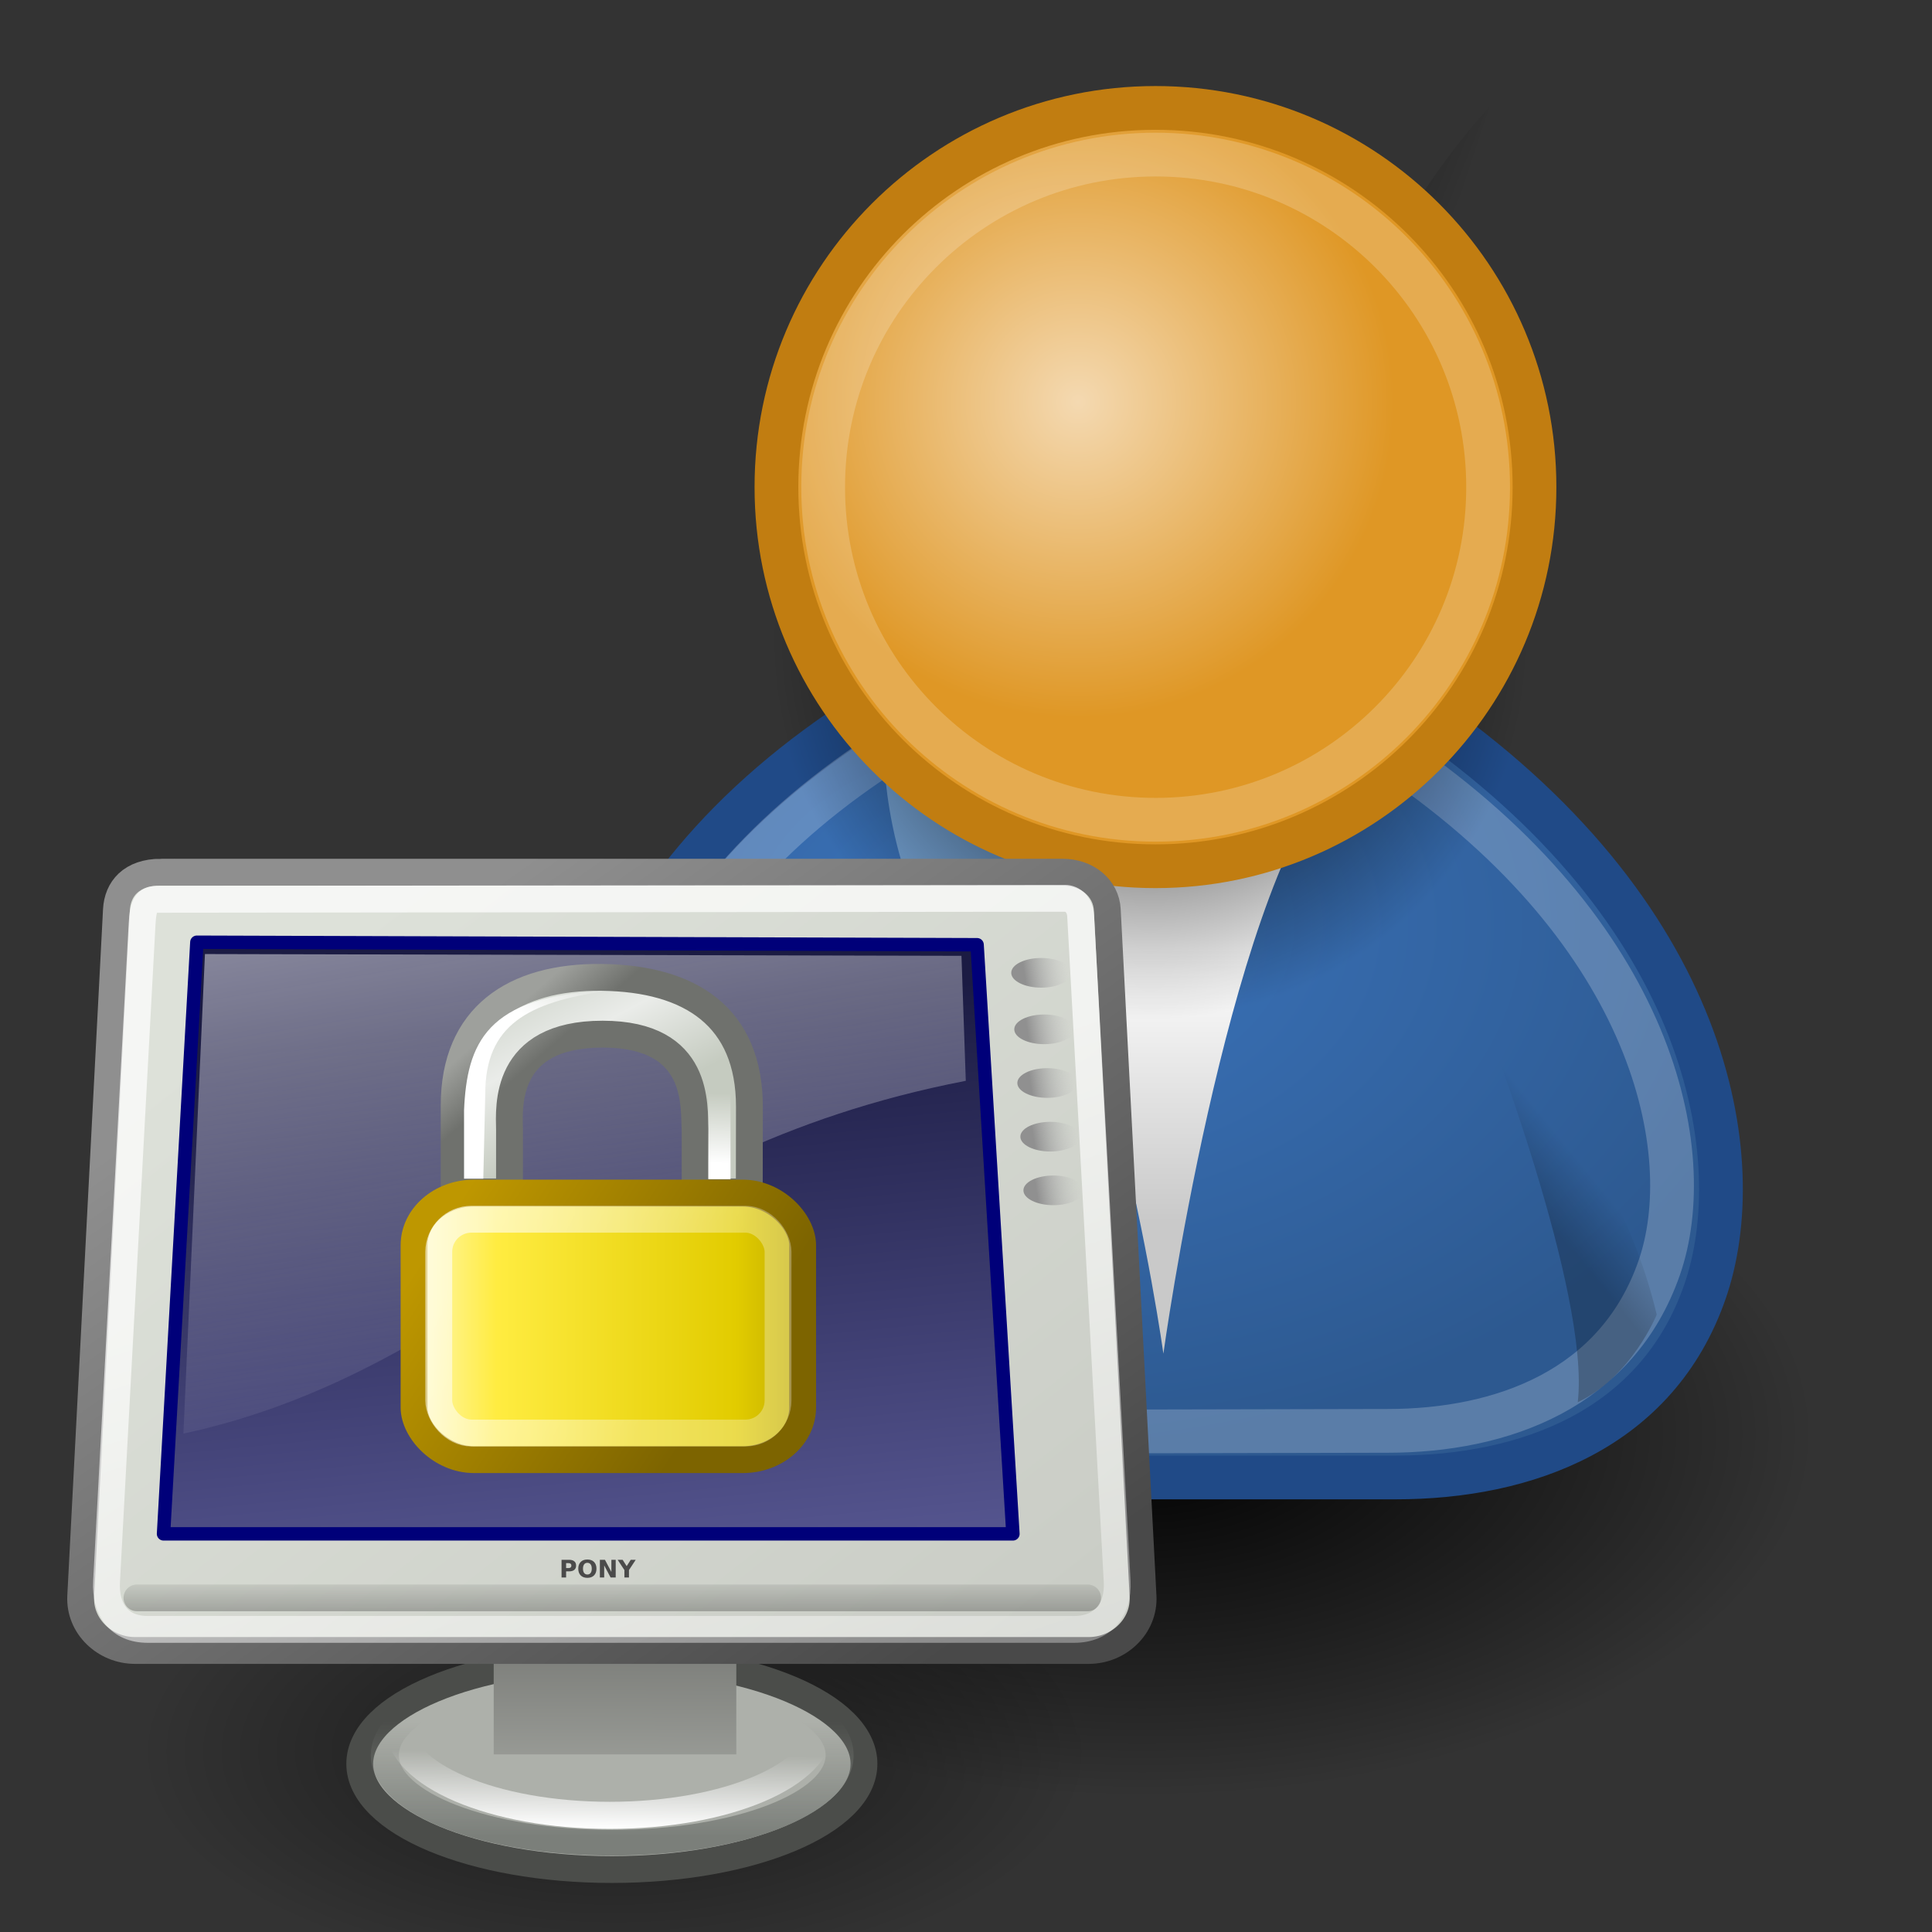 <?xml version="1.0" encoding="UTF-8" standalone="no"?>
<!-- Created with Inkscape (http://www.inkscape.org/) -->

<svg
   xmlns:svg="http://www.w3.org/2000/svg"
   xmlns="http://www.w3.org/2000/svg"
   xmlns:xlink="http://www.w3.org/1999/xlink"
   version="1.0"
   width="128"
   height="128"
   id="svg2108">
  <rect width="100%" height="100%" fill="#333333" stroke="none"/>
  <defs
     id="defs3">
    <linearGradient
       id="linearGradient4356">
      <stop
         id="stop4358"
         style="stop-color:#000000;stop-opacity:1"
         offset="0" />
      <stop
         id="stop4360"
         style="stop-color:#000000;stop-opacity:0"
         offset="1" />
    </linearGradient>
    <linearGradient
       id="linearGradient4163">
      <stop
         id="stop4165"
         style="stop-color:#3b74bc;stop-opacity:1"
         offset="0" />
      <stop
         id="stop4167"
         style="stop-color:#2d5990;stop-opacity:1"
         offset="1" />
    </linearGradient>
    <linearGradient
       id="linearGradient3824">
      <stop
         id="stop3826"
         style="stop-color:#ffffff;stop-opacity:1"
         offset="0" />
      <stop
         id="stop3828"
         style="stop-color:#c9c9c9;stop-opacity:1"
         offset="1" />
    </linearGradient>
    <linearGradient
       id="linearGradient3816">
      <stop
         id="stop3818"
         style="stop-color:#000000;stop-opacity:1"
         offset="0" />
      <stop
         id="stop3820"
         style="stop-color:#000000;stop-opacity:0"
         offset="1" />
    </linearGradient>
    <linearGradient
       id="linearGradient3800">
      <stop
         id="stop3802"
         style="stop-color:#f4d9b1;stop-opacity:1"
         offset="0" />
      <stop
         id="stop3804"
         style="stop-color:#df9725;stop-opacity:1"
         offset="1" />
    </linearGradient>
    <radialGradient
       cx="31.113"
       cy="19.009"
       r="8.662"
       fx="31.113"
       fy="19.009"
       id="radialGradient2499"
       xlink:href="#linearGradient3816"
       gradientUnits="userSpaceOnUse" />
    <linearGradient
       x1="20.662"
       y1="35.818"
       x2="22.627"
       y2="36.218"
       id="linearGradient2501"
       xlink:href="#linearGradient4356"
       gradientUnits="userSpaceOnUse"
       gradientTransform="matrix(2.851,0.527,-0.527,2.851,-32.044,-34.479)" />
    <linearGradient
       x1="30.936"
       y1="29.553"
       x2="30.936"
       y2="35.803"
       id="linearGradient2503"
       xlink:href="#linearGradient3824"
       gradientUnits="userSpaceOnUse"
       gradientTransform="matrix(2.899,0,0,2.899,-129.552,15.415)" />
    <linearGradient
       x1="22.687"
       y1="36.39"
       x2="21.408"
       y2="35.74"
       id="linearGradient2505"
       xlink:href="#linearGradient4356"
       gradientUnits="userSpaceOnUse"
       gradientTransform="matrix(-2.835,0.609,0.609,2.835,27.666,3.474)" />
    <radialGradient
       cx="28.09"
       cy="27.203"
       r="13.565"
       fx="28.09"
       fy="27.203"
       id="radialGradient2507"
       xlink:href="#linearGradient4163"
       gradientUnits="userSpaceOnUse"
       gradientTransform="matrix(3.762,0,0,2.566,-117.782,50.036)" />
    <linearGradient
       x1="30.936"
       y1="29.553"
       x2="30.936"
       y2="35.803"
       id="linearGradient2509"
       xlink:href="#linearGradient3824"
       gradientUnits="userSpaceOnUse"
       gradientTransform="matrix(2.899,0,0,2.899,-93.547,35.711)" />
    <radialGradient
       cx="31.113"
       cy="19.009"
       r="8.662"
       fx="31.113"
       fy="19.009"
       id="radialGradient2511"
       xlink:href="#linearGradient3816"
       gradientUnits="userSpaceOnUse" />
    <radialGradient
       cx="29.345"
       cy="17.064"
       r="9.162"
       fx="29.345"
       fy="17.064"
       id="radialGradient2513"
       xlink:href="#linearGradient3800"
       gradientUnits="userSpaceOnUse"
       gradientTransform="matrix(0.788,0,0,0.788,6.221,3.618)" />
    <linearGradient
       x1="20.662"
       y1="35.818"
       x2="22.627"
       y2="36.218"
       id="linearGradient2515"
       xlink:href="#linearGradient4356"
       gradientUnits="userSpaceOnUse"
       gradientTransform="matrix(2.851,0.527,-0.527,2.851,-75.479,28.024)" />
    <linearGradient
       x1="22.687"
       y1="36.39"
       x2="21.408"
       y2="35.74"
       id="linearGradient2517"
       xlink:href="#linearGradient4356"
       gradientUnits="userSpaceOnUse"
       gradientTransform="matrix(-2.835,0.609,0.609,2.835,66.24,24.273)" />
    <linearGradient
       x1="11.5"
       y1="20.58"
       x2="11.779"
       y2="14.26"
       id="linearGradient1898"
       xlink:href="#linearGradient12071"
       gradientUnits="userSpaceOnUse"
       gradientTransform="matrix(0.98,0,0,0.49,34.675,22.834)" />
    <linearGradient
       x1="14.218"
       y1="6.88"
       x2="17.859"
       y2="3.957"
       id="linearGradient1896"
       xlink:href="#linearGradient12071"
       gradientUnits="userSpaceOnUse"
       gradientTransform="matrix(0.98,0,0,0.462,23.89,23.479)" />
    <linearGradient
       x1="10.907"
       y1="25.002"
       x2="30.875"
       y2="36.127"
       id="linearGradient1894"
       xlink:href="#linearGradient9845"
       gradientUnits="userSpaceOnUse"
       gradientTransform="matrix(0.453,0,0,0.47,30.172,24.389)" />
    <linearGradient
       x1="31.63"
       y1="41.792"
       x2="8.671"
       y2="25.794"
       id="linearGradient1892"
       xlink:href="#linearGradient11327"
       gradientUnits="userSpaceOnUse"
       gradientTransform="matrix(0.49,0,0,0.534,29.283,22.226)" />
    <linearGradient
       x1="6.727"
       y1="32.162"
       x2="40.938"
       y2="32.162"
       id="linearGradient1890"
       xlink:href="#linearGradient2092"
       gradientUnits="userSpaceOnUse"
       gradientTransform="matrix(0.49,0,0,0.534,29.283,21.676)" />
    <linearGradient
       x1="19.251"
       y1="9.664"
       x2="16.198"
       y2="6.04"
       id="linearGradient1888"
       xlink:href="#linearGradient11335"
       gradientUnits="userSpaceOnUse"
       gradientTransform="matrix(0.48,0,0,0.497,29.227,23.012)" />
    <linearGradient
       x1="12.887"
       y1="4.36"
       x2="20.087"
       y2="18.414"
       id="linearGradient1886"
       xlink:href="#linearGradient10591"
       gradientUnits="userSpaceOnUse"
       gradientTransform="matrix(0.48,0,0,0.497,29.227,23.012)" />
    <linearGradient
       x1="-35.123"
       y1="34.242"
       x2="-35.075"
       y2="30.962"
       id="linearGradient2337"
       xlink:href="#linearGradient2329"
       gradientUnits="userSpaceOnUse" />
    <linearGradient
       x1="-35.658"
       y1="33.416"
       x2="-35.658"
       y2="28.206"
       id="linearGradient2327"
       xlink:href="#linearGradient2321"
       gradientUnits="userSpaceOnUse" />
    <linearGradient
       x1="10.391"
       y1="5.382"
       x2="32.537"
       y2="31.246"
       id="linearGradient1561"
       xlink:href="#linearGradient2253"
       gradientUnits="userSpaceOnUse"
       gradientTransform="matrix(1.104,0,0,0.905,4.5,2.875)" />
    <linearGradient
       x1="34.301"
       y1="3.938"
       x2="35.521"
       y2="3.845"
       id="linearGradient2733"
       xlink:href="#linearGradient2711"
       gradientUnits="userSpaceOnUse" />
    <linearGradient
       x1="34.301"
       y1="3.938"
       x2="35.521"
       y2="3.845"
       id="linearGradient2729"
       xlink:href="#linearGradient2711"
       gradientUnits="userSpaceOnUse" />
    <linearGradient
       x1="34.301"
       y1="3.938"
       x2="35.521"
       y2="3.845"
       id="linearGradient2725"
       xlink:href="#linearGradient2711"
       gradientUnits="userSpaceOnUse" />
    <linearGradient
       x1="34.301"
       y1="3.938"
       x2="35.521"
       y2="3.845"
       id="linearGradient2721"
       xlink:href="#linearGradient2711"
       gradientUnits="userSpaceOnUse" />
    <linearGradient
       x1="34.301"
       y1="3.938"
       x2="35.521"
       y2="3.845"
       id="linearGradient2717"
       xlink:href="#linearGradient2711"
       gradientUnits="userSpaceOnUse" />
    <linearGradient
       x1="12.207"
       y1="53.535"
       x2="12.128"
       y2="64.893"
       id="linearGradient2707"
       xlink:href="#linearGradient2701"
       gradientUnits="userSpaceOnUse"
       gradientTransform="matrix(1.816,0,0,1.279,2.5,-40.245)" />
    <linearGradient
       x1="3.707"
       y1="171.291"
       x2="3.707"
       y2="162.451"
       id="linearGradient2689"
       xlink:href="#linearGradient2683"
       gradientUnits="userSpaceOnUse"
       gradientTransform="matrix(5.705,0,0,0.175,5.5,2.196)" />
    <linearGradient
       x1="19.15"
       y1="32.622"
       x2="16.316"
       y2="8.867"
       id="linearGradient2681"
       xlink:href="#linearGradient2675"
       gradientUnits="userSpaceOnUse"
       gradientTransform="matrix(1.174,0,0,0.945,5.222,1.543)" />
    <linearGradient
       x1="11.492"
       y1="1.654"
       x2="17.199"
       y2="26.729"
       id="linearGradient2673"
       xlink:href="#linearGradient2667"
       gradientUnits="userSpaceOnUse"
       gradientTransform="matrix(1.239,0,0,0.896,5.091,1.543)" />
    <radialGradient
       cx="12.576"
       cy="67.502"
       r="8.766"
       fx="12.576"
       fy="67.502"
       id="radialGradient2460"
       xlink:href="#linearGradient2454"
       gradientUnits="userSpaceOnUse"
       gradientTransform="scale(1.926,0.519)" />
    <linearGradient
       x1="17.698"
       y1="13.005"
       x2="34.975"
       y2="55.201"
       id="linearGradient2421"
       xlink:href="#linearGradient2415"
       gradientUnits="userSpaceOnUse"
       gradientTransform="matrix(1.108,0,0,0.902,5.5,3.875)" />
    <linearGradient
       x1="8.612"
       y1="7.229"
       x2="34.784"
       y2="33.34"
       id="linearGradient2251"
       xlink:href="#linearGradient2245"
       gradientUnits="userSpaceOnUse"
       gradientTransform="matrix(1.13,0,0,0.885,2.875,1.571)" />
    <linearGradient
       id="linearGradient2245">
      <stop
         id="stop2247"
         style="stop-color:#dde1d9;stop-opacity:1"
         offset="0" />
      <stop
         id="stop2249"
         style="stop-color:#cacdc6;stop-opacity:1"
         offset="1" />
    </linearGradient>
    <linearGradient
       id="linearGradient2253">
      <stop
         id="stop2255"
         style="stop-color:#8f8f8f;stop-opacity:1"
         offset="0" />
      <stop
         id="stop2257"
         style="stop-color:#494949;stop-opacity:1"
         offset="1" />
    </linearGradient>
    <linearGradient
       id="linearGradient2415">
      <stop
         id="stop2417"
         style="stop-color:#ffffff;stop-opacity:1"
         offset="0" />
      <stop
         id="stop2419"
         style="stop-color:#ffffff;stop-opacity:0"
         offset="1" />
    </linearGradient>
    <linearGradient
       id="linearGradient2454">
      <stop
         id="stop2456"
         style="stop-color:#000000;stop-opacity:1"
         offset="0" />
      <stop
         id="stop2458"
         style="stop-color:#000000;stop-opacity:0"
         offset="1" />
    </linearGradient>
    <linearGradient
       id="linearGradient2667">
      <stop
         id="stop2669"
         style="stop-color:#ffffff;stop-opacity:1"
         offset="0" />
      <stop
         id="stop2671"
         style="stop-color:#fcfcff;stop-opacity:0"
         offset="1" />
    </linearGradient>
    <linearGradient
       id="linearGradient2675">
      <stop
         id="stop2677"
         style="stop-color:#5b5b97;stop-opacity:1"
         offset="0" />
      <stop
         id="stop2679"
         style="stop-color:#1b1b43;stop-opacity:1"
         offset="1" />
    </linearGradient>
    <linearGradient
       id="linearGradient2683">
      <stop
         id="stop2685"
         style="stop-color:#000000;stop-opacity:1"
         offset="0" />
      <stop
         id="stop2687"
         style="stop-color:#000000;stop-opacity:0"
         offset="1" />
    </linearGradient>
    <linearGradient
       id="linearGradient2701">
      <stop
         id="stop2703"
         style="stop-color:#585956;stop-opacity:1"
         offset="0" />
      <stop
         id="stop2705"
         style="stop-color:#bbbeb8;stop-opacity:1"
         offset="1" />
    </linearGradient>
    <linearGradient
       id="linearGradient2711">
      <stop
         id="stop2713"
         style="stop-color:#909090;stop-opacity:1"
         offset="0" />
      <stop
         id="stop2715"
         style="stop-color:#bebebe;stop-opacity:0"
         offset="1" />
    </linearGradient>
    <linearGradient
       id="linearGradient2321">
      <stop
         id="stop2323"
         style="stop-color:#7b7f7a;stop-opacity:1"
         offset="0" />
      <stop
         id="stop2325"
         style="stop-color:#7b7f7a;stop-opacity:0"
         offset="1" />
    </linearGradient>
    <linearGradient
       id="linearGradient2329">
      <stop
         id="stop2331"
         style="stop-color:#ffffff;stop-opacity:1"
         offset="0" />
      <stop
         id="stop2333"
         style="stop-color:#ffffff;stop-opacity:0"
         offset="1" />
    </linearGradient>
    <linearGradient
       id="linearGradient10591">
      <stop
         id="stop10593"
         style="stop-color:#cad0c6;stop-opacity:1"
         offset="0" />
      <stop
         id="stop10599"
         style="stop-color:#eaece9;stop-opacity:1"
         offset="0.5" />
      <stop
         id="stop10595"
         style="stop-color:#c5cbc0;stop-opacity:1"
         offset="1" />
    </linearGradient>
    <linearGradient
       id="linearGradient11335">
      <stop
         id="stop11337"
         style="stop-color:#6f716d;stop-opacity:1"
         offset="0" />
      <stop
         id="stop11339"
         style="stop-color:#9ea09c;stop-opacity:1"
         offset="1" />
    </linearGradient>
    <linearGradient
       id="linearGradient2092">
      <stop
         id="stop2094"
         style="stop-color:#fff7b0;stop-opacity:1"
         offset="0" />
      <stop
         id="stop2098"
         style="stop-color:#ffec41;stop-opacity:1"
         offset="0.21" />
      <stop
         id="stop2293"
         style="stop-color:#e2cc00;stop-opacity:1"
         offset="0.84" />
      <stop
         id="stop2100"
         style="stop-color:#c3af00;stop-opacity:1"
         offset="1" />
    </linearGradient>
    <linearGradient
       id="linearGradient11327">
      <stop
         id="stop11329"
         style="stop-color:#7d6400;stop-opacity:1"
         offset="0" />
      <stop
         id="stop11331"
         style="stop-color:#be9700;stop-opacity:1"
         offset="1" />
    </linearGradient>
    <linearGradient
       id="linearGradient9845">
      <stop
         id="stop9847"
         style="stop-color:#ffffff;stop-opacity:1"
         offset="0" />
      <stop
         id="stop9849"
         style="stop-color:#ffffff;stop-opacity:0.495"
         offset="1" />
    </linearGradient>
    <linearGradient
       id="linearGradient12071">
      <stop
         id="stop12073"
         style="stop-color:#ffffff;stop-opacity:1"
         offset="0" />
      <stop
         id="stop12075"
         style="stop-color:#ffffff;stop-opacity:0"
         offset="1" />
    </linearGradient>
  </defs>
  <g
     id="layer1"
     style="display:inline" />
  <g
     id="layer2"
     style="display:inline">
    <g
       transform="translate(79.903,-58.548)"
       id="g2483">
      <path
         d="m 39.775,19.009 c 0.002,4.785 -3.877,8.665 -8.662,8.665 -4.785,0 -8.664,-3.88 -8.662,-8.665 -0.002,-4.785 3.877,-8.665 8.662,-8.665 4.785,0 8.664,3.88 8.662,8.665 l 0,0 z"
         transform="matrix(5.148,0,0,2.781,-164.41,100.684)"
         id="path4177"
         style="fill:url(#radialGradient2499);fill-opacity:1;fill-rule:evenodd;stroke:none;stroke-width:1px;marker:none;visibility:visible;display:inline;overflow:visible" />
      <path
         d="M 13.246,91.434 C 9.628,89.854 8.009,86.046 8.009,86.046 10.449,74.248 18.795,65.616 18.795,65.616 c 0,0 -6.609,18.59 -5.549,25.818 z"
         id="path4368"
         style="opacity:0.228;fill:url(#linearGradient2501);fill-opacity:1;fill-rule:evenodd;stroke:none;stroke-width:1px;marker:none;visibility:visible;display:inline;overflow:visible" />
      <path
         d="m -28.066,114.097 12.301,0 -7.176,-6.663 -1.538,2.05 -1.538,-1.538 -2.05,6.151 z"
         id="path4173"
         style="fill:url(#linearGradient2503);fill-opacity:1;fill-rule:evenodd;stroke:none;stroke-width:1px;marker:none;visibility:visible;display:inline;overflow:visible" />
      <path
         d="m -13.947,130.649 c 3.57,-1.685 5.232,-5.806 5.232,-5.806 C -11.496,113.121 -20.244,105.003 -20.244,105.003 c 0,0 7.146,18.39 6.297,25.646 z"
         id="path4370"
         style="opacity:0.228;fill:url(#linearGradient2505);fill-opacity:1;fill-rule:evenodd;stroke:none;stroke-width:1px;marker:none;visibility:visible;display:inline;overflow:visible" />
      <path
         d="m -18.202,156.433 30.753,0 c 8.713,0 17.34,-3.195 20.502,-12.301 3.003,-8.648 0.513,-25.115 -18.964,-38.441 l -36.391,0 c -19.477,12.301 -21.911,29.124 -17.427,38.954 4.568,10.014 12.301,11.789 21.527,11.789 z"
         id="path4308"
         style="fill:url(#radialGradient2507);fill-opacity:1;fill-rule:evenodd;stroke:#204a87;stroke-width:2.899px;stroke-linecap:round;stroke-linejoin:round;stroke-miterlimit:4;stroke-opacity:1;stroke-dasharray:none;stroke-dashoffset:0;marker:none;visibility:visible;display:inline;overflow:visible" />
      <path
         d="m -16.152,110.303 c 9.226,8.201 13.326,37.929 13.326,37.929 0,0 4.1,-29.728 11.276,-38.441 l -24.603,0.513 z"
         id="path4310"
         style="fill:url(#linearGradient2509);fill-opacity:1;fill-rule:evenodd;stroke:none;stroke-width:1px;marker:none;visibility:visible;display:inline;overflow:visible" />
      <path
         d="m -9.542,113.378 c 0,0 -6.238,4.814 -5.7,10.613 -5.918,-5.221 -6.088,-15.226 -6.088,-15.226 l 11.789,4.613 z"
         id="path4312"
         style="fill:#729fcf;fill-opacity:1;fill-rule:evenodd;stroke:none;stroke-width:1px;marker:none;visibility:visible;display:inline;overflow:visible" />
      <path
         d="m -18.408,153.411 30.425,-0.064 c 7.654,0 15.231,-2.806 18.009,-10.805 2.638,-7.596 -0.275,-22.061 -17.383,-33.766 l -33.415,-0.705 c -17.108,10.805 -20.42,25.582 -16.417,34.921 4.003,9.339 9.844,10.355 18.781,10.419 z"
         id="path4314"
         style="opacity:0.215;fill:none;stroke:#ffffff;stroke-width:2.899px;stroke-linecap:round;stroke-linejoin:round;stroke-miterlimit:4;stroke-opacity:1;stroke-dasharray:none;stroke-dashoffset:0;marker:none;visibility:visible;display:inline;overflow:visible" />
      <path
         d="m -20.009,106.307 c 0,0 6.238,4.814 5.7,10.613 5.918,-5.221 6.088,-15.226 6.088,-15.226 l -11.789,4.613 z"
         id="path4316"
         style="fill:#729fcf;fill-opacity:1;fill-rule:evenodd;stroke:none;stroke-width:1px;marker:none;visibility:visible;display:inline;overflow:visible" />
      <path
         d="m 39.775,19.009 c 0.002,4.785 -3.877,8.665 -8.662,8.665 -4.785,0 -8.664,-3.88 -8.662,-8.665 -0.002,-4.785 3.877,-8.665 8.662,-8.665 4.785,0 8.664,3.88 8.662,8.665 l 0,0 z"
         transform="matrix(2.899,0,0,2.899,-93.909,45.86)"
         id="path4318"
         style="fill:url(#radialGradient2511);fill-opacity:1;fill-rule:evenodd;stroke:none;stroke-width:1px;marker:none;visibility:visible;display:inline;overflow:visible" />
      <path
         d="m 39.775,19.009 c 0.002,4.785 -3.877,8.665 -8.662,8.665 -4.785,0 -8.664,-3.88 -8.662,-8.665 -0.002,-4.785 3.877,-8.665 8.662,-8.665 4.785,0 8.664,3.88 8.662,8.665 l 0,0 z"
         transform="matrix(2.899,0,0,2.899,-93.547,35.711)"
         id="path4320"
         style="fill:url(#radialGradient2513);fill-opacity:1;fill-rule:evenodd;stroke:#c17d11;stroke-width:1px;stroke-linecap:round;stroke-linejoin:round;stroke-miterlimit:4;stroke-opacity:1;stroke-dasharray:none;stroke-dashoffset:0;marker:none;visibility:visible;display:inline;overflow:visible" />
      <path
         d="m 39.775,19.009 c 0.002,4.785 -3.877,8.665 -8.662,8.665 -4.785,0 -8.664,-3.88 -8.662,-8.665 -0.002,-4.785 3.877,-8.665 8.662,-8.665 4.785,0 8.664,3.88 8.662,8.665 l 0,0 z"
         transform="matrix(2.543,0,0,2.543,-82.46,42.485)"
         id="path4322"
         style="opacity:0.196;fill:none;stroke:#ffffff;stroke-width:1.14px;stroke-linecap:round;stroke-linejoin:round;stroke-miterlimit:4;stroke-opacity:1;stroke-dasharray:none;stroke-dashoffset:0;marker:none;visibility:visible;display:inline;overflow:visible" />
      <path
         d="m -30.189,153.937 c -3.617,-1.58 -5.236,-5.388 -5.236,-5.388 2.439,-11.798 10.786,-20.43 10.786,-20.43 0,0 -6.609,18.59 -5.549,25.818 z"
         id="path4354"
         style="opacity:0.228;fill:url(#linearGradient2515);fill-opacity:1;fill-rule:evenodd;stroke:none;stroke-width:1px;marker:none;visibility:visible;display:inline;overflow:visible" />
      <path
         d="m 24.627,151.448 c 3.57,-1.685 5.232,-5.806 5.232,-5.806 -2.781,-11.722 -11.529,-19.84 -11.529,-19.84 0,0 7.146,18.39 6.297,25.646 z"
         id="path4364"
         style="opacity:0.228;fill:url(#linearGradient2517);fill-opacity:1;fill-rule:evenodd;stroke:none;stroke-width:1px;marker:none;visibility:visible;display:inline;overflow:visible" />
    </g>
    <g
       transform="matrix(1.778,0,0,1.778,-2.801,49.658)"
       id="g9935">
      <path
         d="m 41.101,35.051 c 0.002,2.514 -7.557,4.553 -16.882,4.553 -9.325,0 -16.885,-2.039 -16.882,-4.553 -0.002,-2.514 7.557,-4.553 16.882,-4.553 9.325,0 16.885,2.039 16.882,4.553 z"
         transform="matrix(1.05,0,0,1.868,-0.946,-28.106)"
         id="path2452"
         style="opacity:0.509;fill:url(#radialGradient2460);fill-opacity:1;fill-rule:evenodd;stroke:none;stroke-width:1;marker:none;visibility:visible;display:inline;overflow:visible" />
      <path
         d="m -26.264,29.716 c 0.001,2.176 -4.205,3.94 -9.394,3.94 -5.189,0 -9.395,-1.764 -9.394,-3.94 -0.001,-2.176 4.205,-3.94 9.394,-3.94 5.189,0 9.395,1.764 9.394,3.94 l 0,0 z"
         transform="translate(60.033,8.078)"
         id="path2407"
         style="fill:#adb0aa;fill-opacity:1;fill-rule:evenodd;stroke:#4b4d4a;stroke-width:1;stroke-linecap:butt;stroke-linejoin:miter;stroke-miterlimit:4;stroke-opacity:1;stroke-dashoffset:0;marker:none;visibility:visible;display:inline;overflow:visible" />
      <path
         d="m -26.264,29.716 c 0.001,2.176 -4.205,3.94 -9.394,3.94 -5.189,0 -9.395,-1.764 -9.394,-3.94 -0.001,-2.176 4.205,-3.94 9.394,-3.94 5.189,0 9.395,1.764 9.394,3.94 l 0,0 z"
         transform="matrix(0.902,0,0,0.828,56.552,12.868)"
         id="path1825"
         style="fill:none;stroke:url(#linearGradient2327);stroke-width:1.157;stroke-linecap:butt;stroke-linejoin:miter;stroke-miterlimit:4;stroke-opacity:1;stroke-dasharray:none;stroke-dashoffset:0;marker:none;visibility:visible;display:inline;overflow:visible" />
      <path
         d="m -26.264,29.716 c 0.001,2.176 -4.205,3.94 -9.394,3.94 -5.189,0 -9.395,-1.764 -9.394,-3.94 -0.001,-2.176 4.205,-3.94 9.394,-3.94 5.189,0 9.395,1.764 9.394,3.94 l 0,0 z"
         transform="matrix(0.838,0,0,0.853,54.178,11.006)"
         id="path2983"
         style="fill:none;stroke:url(#linearGradient2337);stroke-width:1.183;stroke-linecap:butt;stroke-linejoin:miter;stroke-miterlimit:4;stroke-opacity:1;stroke-dasharray:none;stroke-dashoffset:0;marker:none;visibility:visible;display:inline;overflow:visible" />
      <rect
         width="9.04"
         height="6.365"
         x="19.972"
         y="31.079"
         id="rect2699"
         style="fill:url(#linearGradient2707);fill-opacity:1;fill-rule:evenodd;stroke:none;stroke-width:0.609;marker:none;visibility:visible;display:inline;overflow:visible" />
      <path
         d="m 7.581,4.571 33.588,0 c 0.911,0 1.624,0.583 1.667,1.402 l 1.332,25.578 c 0.058,1.118 -0.901,2.02 -2.02,2.02 l -35.545,0 c -1.119,0 -2.079,-0.903 -2.02,-2.02 L 5.914,5.972 c 0.04,-0.774 0.548,-1.402 1.667,-1.402 z"
         id="rect2404"
         style="fill:url(#linearGradient2251);fill-opacity:1;fill-rule:evenodd;stroke:url(#linearGradient1561);stroke-width:1;stroke-linecap:butt;stroke-linejoin:miter;stroke-miterlimit:4;stroke-opacity:1;stroke-dashoffset:0;marker:none;visibility:visible;display:inline;overflow:visible" />
      <path
         d="m 8.911,7.181 -1.242,22.045 31.65,0 L 37.984,7.274 8.911,7.181 z"
         id="path2377"
         style="fill:url(#linearGradient2681);fill-opacity:1;fill-rule:evenodd;stroke:#000079;stroke-width:0.5;stroke-linecap:butt;stroke-linejoin:round;stroke-miterlimit:4;stroke-opacity:1;stroke-dasharray:none" />
      <path
         d="m 6.677,31.611 35.428,0"
         id="path2393"
         style="fill:none;stroke:url(#linearGradient2689);stroke-width:0.996;stroke-linecap:round;stroke-linejoin:miter;stroke-miterlimit:4;stroke-opacity:0.248" />
      <path
         d="M 7.415,5.581 41.26,5.544 c 0.284,-3.169e-4 0.559,0.237 0.582,0.653 l 1.362,24.803 c 0.058,1.057 -0.54,1.786 -1.598,1.786 l -34.524,0 c -1.059,0 -1.593,-0.729 -1.536,-1.786 L 6.87,6.505 C 6.909,5.789 7.036,5.582 7.415,5.581 z"
         id="path2397"
         style="fill:none;stroke:url(#linearGradient2421);stroke-width:1;stroke-linecap:butt;stroke-linejoin:miter;stroke-miterlimit:4;stroke-opacity:0.701;stroke-dashoffset:0;marker:none;visibility:visible;display:inline;overflow:visible" />
      <path
         d="M 9.212,7.621 8.409,25.492 C 19.454,23.091 23.83,14.999 37.563,12.345 L 37.402,7.687 9.212,7.621 z"
         id="path2443"
         style="opacity:0.531;fill:url(#linearGradient2673);fill-opacity:1;fill-rule:evenodd;stroke:none" />
      <path
         d="m 35.621,3.938 c 3.99e-4,0.464 -0.376,0.84 -0.84,0.84 -0.464,0 -0.84,-0.376 -0.84,-0.84 -3.99e-4,-0.464 0.376,-0.84 0.84,-0.84 0.464,0 0.84,0.376 0.84,0.84 z"
         transform="matrix(1.331,0,0,0.658,-5.919,5.729)"
         id="path2709"
         style="fill:url(#linearGradient2717);fill-opacity:1;fill-rule:evenodd;stroke:none;stroke-width:0.5;marker:none;visibility:visible;display:inline;overflow:visible" />
      <path
         d="m 35.621,3.938 c 3.99e-4,0.464 -0.376,0.84 -0.84,0.84 -0.464,0 -0.84,-0.376 -0.84,-0.84 -3.99e-4,-0.464 0.376,-0.84 0.84,-0.84 0.464,0 0.84,0.376 0.84,0.84 z"
         transform="matrix(1.331,0,0,0.658,-5.806,7.835)"
         id="path2719"
         style="fill:url(#linearGradient2721);fill-opacity:1;fill-rule:evenodd;stroke:none;stroke-width:0.5;marker:none;visibility:visible;display:inline;overflow:visible" />
      <path
         d="m 35.621,3.938 c 3.99e-4,0.464 -0.376,0.84 -0.84,0.84 -0.464,0 -0.84,-0.376 -0.84,-0.84 -3.99e-4,-0.464 0.376,-0.84 0.84,-0.84 0.464,0 0.84,0.376 0.84,0.84 z"
         transform="matrix(1.331,0,0,0.658,-5.692,9.835)"
         id="path2723"
         style="fill:url(#linearGradient2725);fill-opacity:1;fill-rule:evenodd;stroke:none;stroke-width:0.5;marker:none;visibility:visible;display:inline;overflow:visible" />
      <path
         d="m 35.621,3.938 c 3.99e-4,0.464 -0.376,0.84 -0.84,0.84 -0.464,0 -0.84,-0.376 -0.84,-0.84 -3.99e-4,-0.464 0.376,-0.84 0.84,-0.84 0.464,0 0.84,0.376 0.84,0.84 z"
         transform="matrix(1.331,0,0,0.658,-5.579,11.835)"
         id="path2727"
         style="fill:url(#linearGradient2729);fill-opacity:1;fill-rule:evenodd;stroke:none;stroke-width:0.5;marker:none;visibility:visible;display:inline;overflow:visible" />
      <path
         d="m 35.621,3.938 c 3.99e-4,0.464 -0.376,0.84 -0.84,0.84 -0.464,0 -0.84,-0.376 -0.84,-0.84 -3.99e-4,-0.464 0.376,-0.84 0.84,-0.84 0.464,0 0.84,0.376 0.84,0.84 z"
         transform="matrix(1.331,0,0,0.658,-5.465,13.835)"
         id="path2731"
         style="fill:url(#linearGradient2733);fill-opacity:1;fill-rule:evenodd;stroke:none;stroke-width:0.5;marker:none;visibility:visible;display:inline;overflow:visible" />
      <path
         d="m 22.5,30.193 0.282,0 c 0.084,1e-6 0.148,0.019 0.193,0.056 0.045,0.037 0.067,0.09 0.067,0.159 -1e-6,0.069 -0.022,0.122 -0.067,0.16 -0.045,0.037 -0.109,0.056 -0.193,0.056 l -0.112,0 0,0.228 -0.17,0 0,-0.658 m 0.17,0.123 0,0.184 0.094,0 c 0.033,0 0.058,-0.008 0.076,-0.024 0.018,-0.016 0.027,-0.039 0.027,-0.068 0,-0.029 -0.009,-0.052 -0.027,-0.068 -0.018,-0.016 -0.043,-0.024 -0.076,-0.024 l -0.094,0 m 0.792,-0.012 c -0.052,1e-6 -0.092,0.019 -0.12,0.057 -0.029,0.038 -0.043,0.092 -0.043,0.161 0,0.069 0.014,0.123 0.043,0.161 0.029,0.038 0.069,0.057 0.12,0.057 0.052,0 0.092,-0.019 0.121,-0.057 0.029,-0.038 0.043,-0.092 0.043,-0.161 -1e-6,-0.069 -0.014,-0.123 -0.043,-0.161 -0.029,-0.038 -0.069,-0.057 -0.121,-0.057 m 0,-0.123 c 0.106,10e-7 0.189,0.03 0.249,0.091 0.06,0.061 0.09,0.144 0.09,0.251 -10e-7,0.106 -0.03,0.19 -0.09,0.25 -0.06,0.061 -0.143,0.091 -0.249,0.091 -0.106,0 -0.188,-0.03 -0.249,-0.091 -0.06,-0.061 -0.09,-0.144 -0.09,-0.25 0,-0.107 0.03,-0.19 0.09,-0.251 0.06,-0.061 0.143,-0.091 0.249,-0.091 m 0.466,0.012 0.19,0 0.239,0.451 0,-0.451 0.161,0 0,0.658 -0.19,0 -0.239,-0.451 0,0.451 -0.161,0 0,-0.658 m 0.663,0 0.186,0 0.15,0.235 0.15,-0.235 0.186,0 -0.251,0.381 0,0.277 -0.17,0 0,-0.277 -0.251,-0.381"
         id="text2735"
         style="font-size:0.903px;font-style:normal;font-variant:normal;font-weight:bold;font-stretch:normal;writing-mode:lr-tb;text-anchor:start;fill:#4a4a4a;fill-opacity:1;stroke:none;font-family:Bitstream Vera Sans" />
      <g
         transform="matrix(0.844,0,0,0.844,-10.399,-12.364)"
         id="g1879">
        <path
           d="m 34.239,34.181 0,-3.822 c 0,-3.914 2.623,-5.698 6.524,-5.65 3.922,0.049 6.511,1.752 6.511,5.712 l -0.006,3.759 -2.393,0 0,-2.775 c -0.064,-0.963 0.267,-4.19 -4.085,-4.19 -4.382,0 -4.124,3.238 -4.108,4.209 l 0,2.756 -2.443,0 z"
           id="path2086"
           style="fill:url(#linearGradient1886);fill-opacity:1;fill-rule:evenodd;stroke:url(#linearGradient1888);stroke-width:1.185;stroke-linecap:butt;stroke-linejoin:miter;stroke-miterlimit:4;stroke-opacity:1;stroke-dasharray:none" />
        <rect
           width="17.156"
           height="11.769"
           rx="2.647"
           ry="2.303"
           x="32.468"
           y="34.232"
           id="rect1314"
           style="fill:url(#linearGradient1890);fill-opacity:1;fill-rule:evenodd;stroke:url(#linearGradient1892);stroke-width:1.185;stroke-linecap:round;stroke-linejoin:round;stroke-miterlimit:4;stroke-opacity:1;stroke-dasharray:none;stroke-dashoffset:0" />
        <rect
           width="14.978"
           height="9.439"
           rx="1.439"
           ry="1.439"
           x="33.56"
           y="35.387"
           id="rect6903"
           style="fill:none;stroke:url(#linearGradient1894);stroke-width:1.185;stroke-linecap:round;stroke-linejoin:round;stroke-miterlimit:4;stroke-opacity:0.601;stroke-dasharray:none;stroke-dashoffset:0" />
        <path
           d="m 34.675,30.572 c 0.13,-2.898 0.936,-5.081 6.31,-5.266 -3.48,0.49 -5.373,1.507 -5.373,4.536 0,0 -0.087,3.755 -0.087,3.755 l -0.85,0 0,-3.026 z"
           id="rect11343"
           style="fill:url(#linearGradient1896);fill-opacity:1;fill-rule:evenodd;stroke:none" />
        <rect
           width="0.98"
           height="4.902"
           rx="0"
           ry="0"
           x="45.46"
           y="28.717"
           id="rect1345"
           style="fill:url(#linearGradient1898);fill-opacity:1;fill-rule:evenodd;stroke:none" />
      </g>
    </g>
  </g>
</svg>

